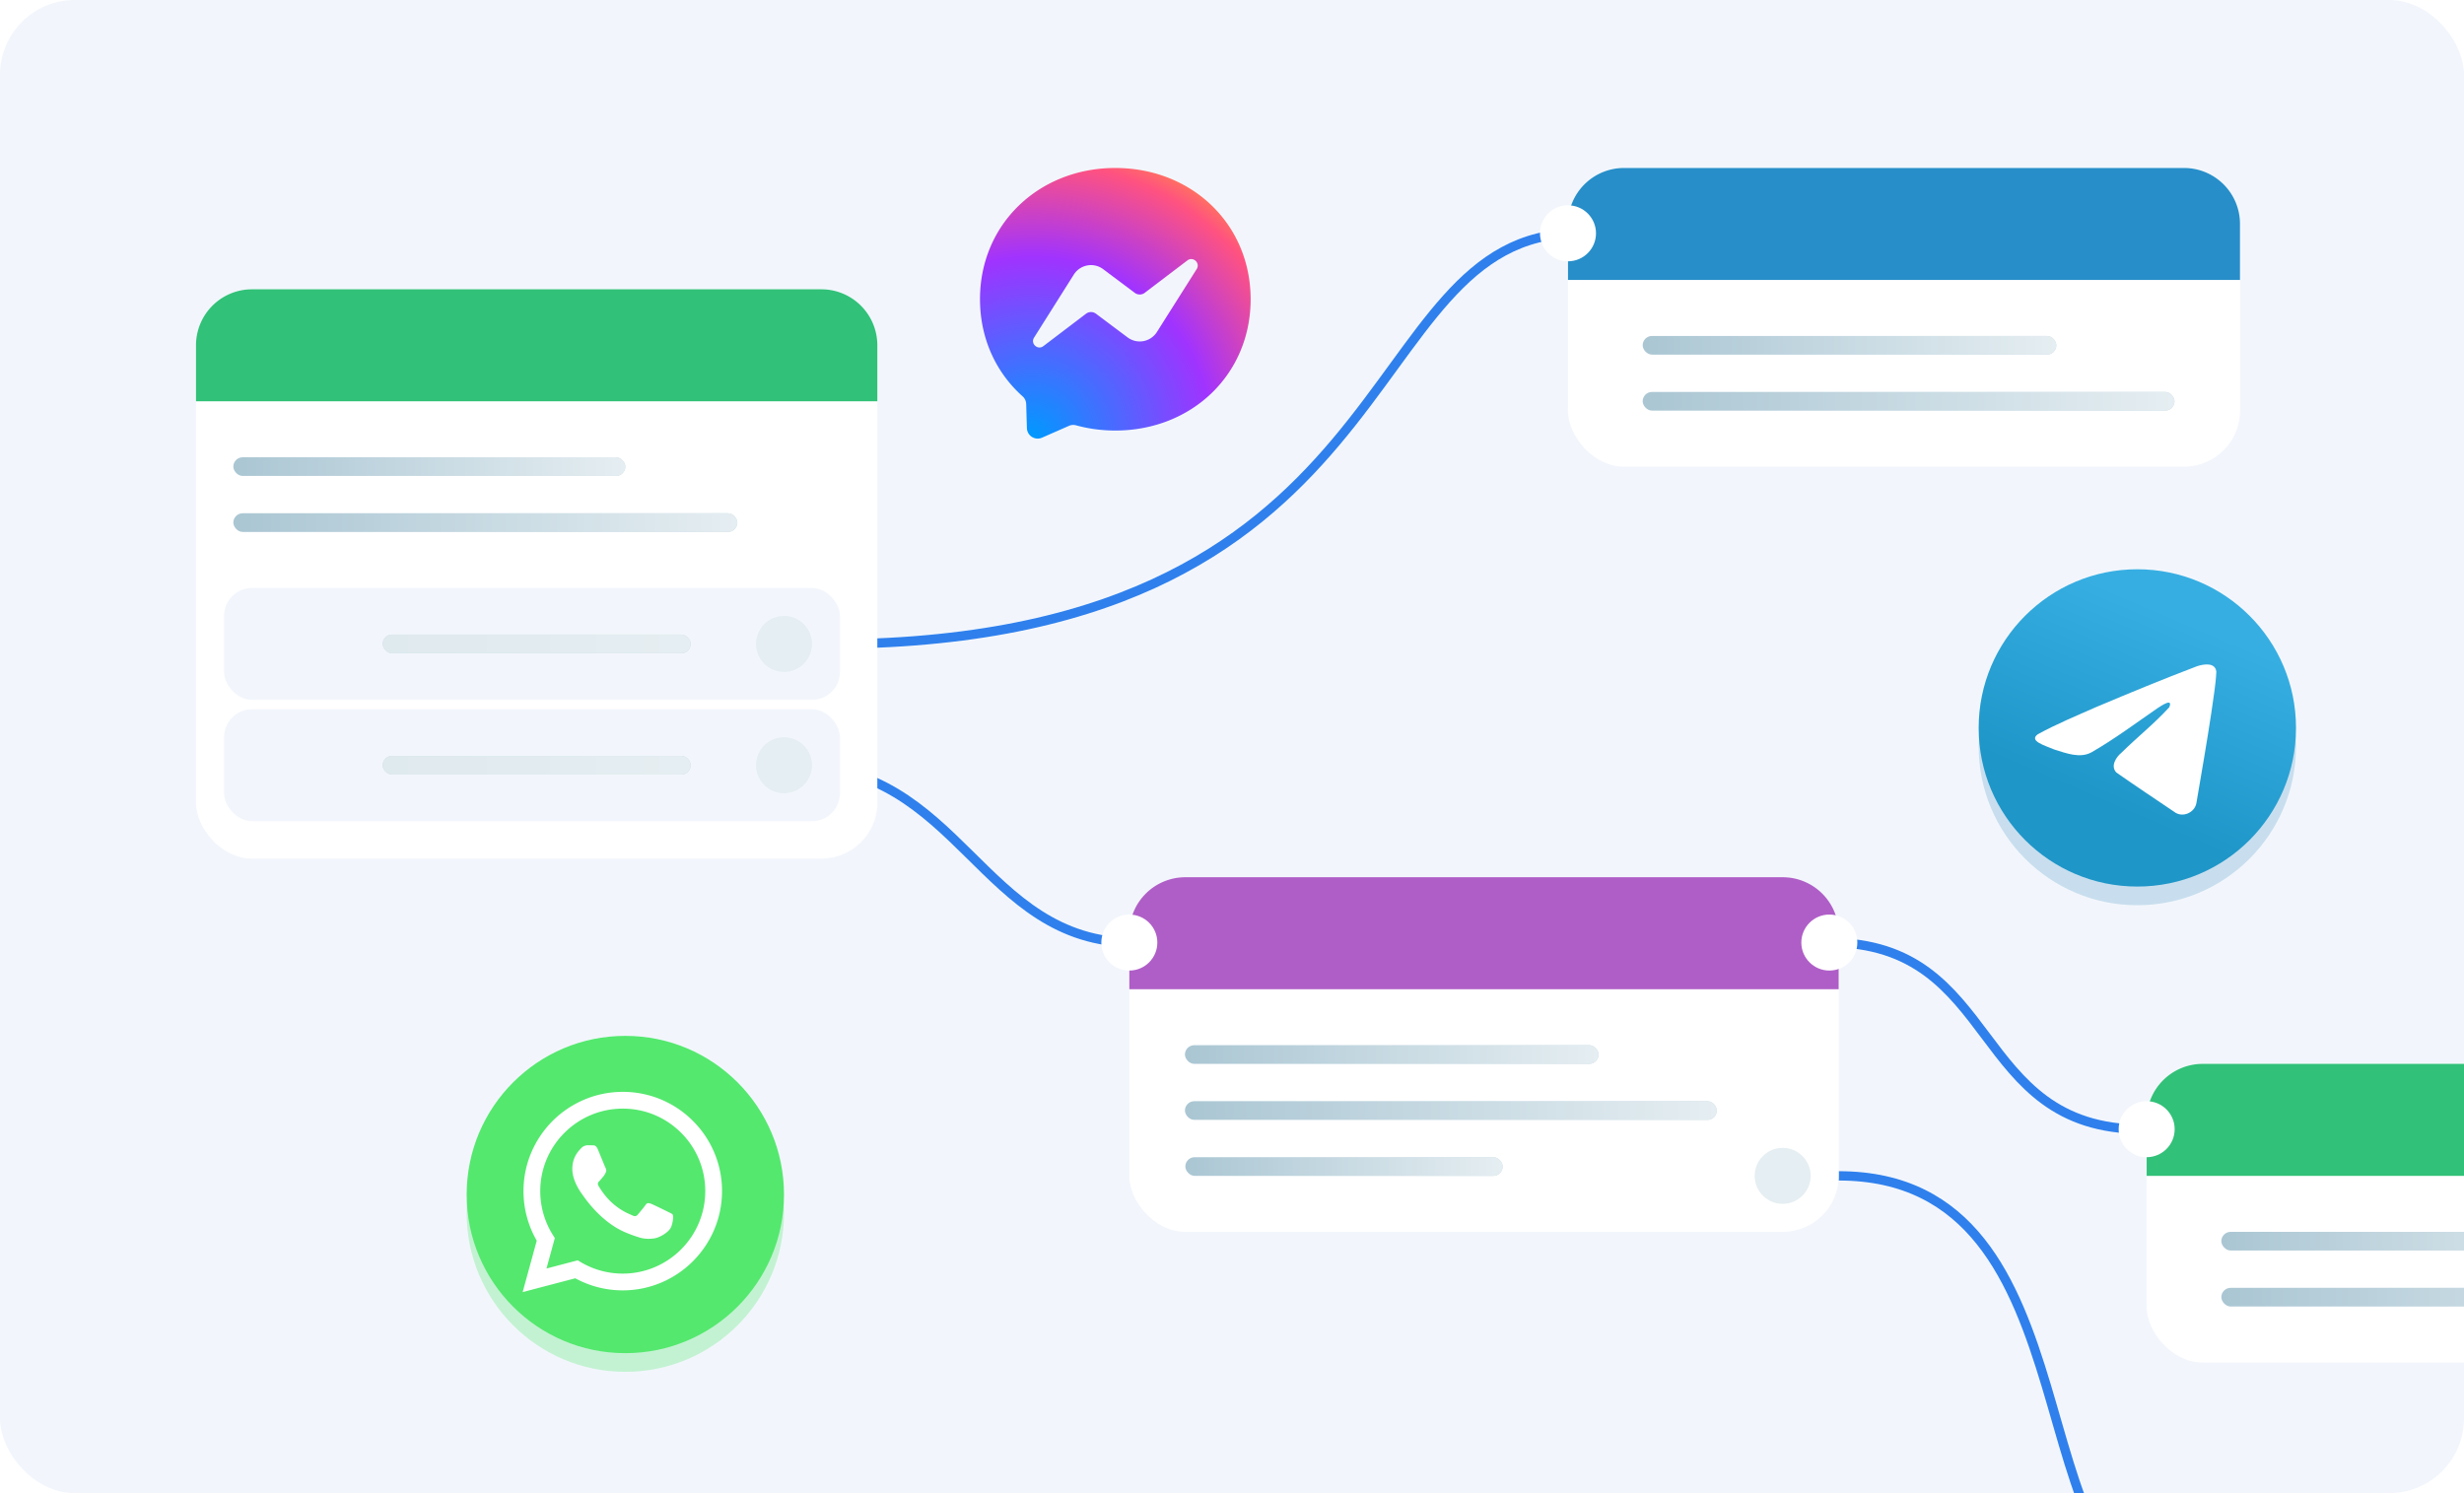 <svg xmlns="http://www.w3.org/2000/svg" width="264" height="160" fill="none"><g clip-path="url(#a)"><rect width="264" height="160" fill="#F2F6FC" rx="8"/><path stroke="#2F80ED" d="M86.5 69c65.5 1 58-44 82.5-44M85 82c18 0 20 19 36.5 19m74.5 0c18.5 0 15 20 33.5 20m-32.5 5c28.5 0 18.5 45 37 45"/><rect width="72" height="32" x="230" y="114" fill="#fff" rx="6"/><rect width="56.983" height="2" x="238" y="138" fill="#AAC6D3" rx="1"/><rect width="56.983" height="2" x="238" y="138" fill="url(#b)" fill-opacity=".7" rx="1"/><rect width="44.32" height="2" x="238" y="132" fill="#AAC6D3" rx="1"/><rect width="44.32" height="2" x="238" y="132" fill="url(#c)" fill-opacity=".7" rx="1"/><path fill="#31C178" d="M230 120a6 6 0 0 1 6-6h60a6 6 0 0 1 6 6v6h-72v-6Z"/><circle cx="230" cy="121" r="3" fill="#fff"/><rect width="76" height="38" x="121" y="94" fill="#fff" rx="6"/><rect width="34" height="2" x="127" y="124" fill="#AAC6D3" rx="1"/><rect width="34" height="2" x="127" y="124" fill="url(#d)" fill-opacity=".7" rx="1"/><rect width="56.983" height="2" x="126.957" y="118" fill="#AAC6D3" rx="1"/><rect width="56.983" height="2" x="126.957" y="118" fill="url(#e)" fill-opacity=".7" rx="1"/><rect width="44.32" height="2" x="126.957" y="112" fill="#AAC6D3" rx="1"/><rect width="44.32" height="2" x="126.957" y="112" fill="url(#f)" fill-opacity=".7" rx="1"/><path fill="#AF5EC7" d="M121 100a6 6 0 0 1 6-6h64a6 6 0 0 1 6 6v6h-76v-6Z"/><circle cx="191" cy="126" r="3" fill="#E5EEF2"/><g filter="url(#g)" opacity=".3"><circle cx="67" cy="130" r="17" fill="#54E86E"/></g><circle cx="67" cy="128" r="17" fill="#54E86E"/><path fill="#fff" d="M74.247 120.118A10.565 10.565 0 0 0 66.724 117c-5.862 0-10.633 4.769-10.635 10.631 0 1.874.49 3.703 1.42 5.315L56 138.455l5.638-1.478a10.633 10.633 0 0 0 5.082 1.294h.004c5.861 0 10.633-4.77 10.635-10.632a10.565 10.565 0 0 0-3.112-7.521Zm-7.523 16.357h-.003a8.813 8.813 0 0 1-4.5-1.232l-.322-.191-3.346.877.893-3.26-.21-.335a8.813 8.813 0 0 1-1.351-4.702c.002-4.873 3.967-8.836 8.843-8.836 2.36 0 4.58.921 6.249 2.591a8.781 8.781 0 0 1 2.586 6.252c-.002 4.872-3.967 8.836-8.839 8.836Zm4.849-6.618c-.266-.133-1.572-.776-1.816-.864-.244-.089-.42-.133-.598.133-.177.266-.686.864-.841 1.041-.155.178-.31.2-.576.067-.266-.133-1.122-.414-2.137-1.319-.79-.704-1.323-1.574-1.478-1.84-.155-.266-.017-.41.116-.542.12-.119.266-.31.399-.465.133-.156.177-.266.266-.444.088-.177.044-.332-.023-.465-.066-.133-.597-1.441-.819-1.972-.216-.518-.435-.448-.598-.456-.155-.008-.332-.01-.509-.01a.977.977 0 0 0-.709.333c-.243.266-.93.908-.93 2.216 0 1.307.953 2.57 1.085 2.748.133.177 1.874 2.86 4.54 4.011.634.274 1.129.437 1.515.559.636.203 1.216.174 1.673.106.511-.077 1.573-.643 1.794-1.263.221-.621.221-1.153.155-1.264-.066-.11-.243-.177-.51-.31Z"/><circle cx="196" cy="101" r="3" fill="#fff"/><circle cx="121" cy="101" r="3" fill="#fff"/><rect width="73" height="61" x="21" y="31" fill="#fff" rx="6"/><rect width="66" height="12" x="24" y="76" fill="#F2F6FC" rx="3"/><rect width="33" height="2" x="41" y="81" fill="#AAC6D3" rx="1"/><rect width="33" height="2" x="41" y="81" fill="url(#h)" fill-opacity=".7" rx="1"/><circle cx="84" cy="82" r="3" fill="#E5EEF2"/><rect width="66" height="12" x="24" y="63" fill="#F2F6FC" rx="3"/><rect width="33" height="2" x="41" y="68" fill="#AAC6D3" rx="1"/><rect width="33" height="2" x="41" y="68" fill="url(#i)" fill-opacity=".7" rx="1"/><circle cx="84" cy="69" r="3" fill="#E5EEF2"/><g filter="url(#j)" opacity=".2"><path fill="#1E7DB2" d="M229 97c9.389 0 17-7.611 17-17s-7.611-17-17-17-17 7.611-17 17 7.611 17 17 17Z"/></g><path fill="url(#k)" d="M229 95c9.389 0 17-7.611 17-17s-7.611-17-17-17-17 7.611-17 17 7.611 17 17 17Z"/><path fill="#fff" d="M218.332 78.682c1.988-1.094 4.206-2.008 6.279-2.926 3.566-1.504 7.146-2.982 10.762-4.358.704-.235 1.968-.464 2.092.579-.068 1.475-.347 2.943-.539 4.41-.486 3.227-1.048 6.442-1.596 9.658-.189 1.071-1.531 1.626-2.389.94-2.064-1.394-4.143-2.774-6.18-4.2-.668-.678-.049-1.652.547-2.136 1.7-1.675 3.502-3.098 5.113-4.86.434-1.049-.849-.164-1.273.106-2.326 1.604-4.596 3.305-7.049 4.714-1.253.69-2.714.1-3.966-.284-1.123-.465-2.769-.934-1.801-1.643Z"/><rect width="54" height="2" x="25" y="55" fill="#AAC6D3" rx="1"/><rect width="54" height="2" x="25" y="55" fill="url(#l)" fill-opacity=".7" rx="1"/><rect width="42" height="2" x="25" y="49" fill="#AAC6D3" rx="1"/><rect width="42" height="2" x="25" y="49" fill="url(#m)" fill-opacity=".7" rx="1"/><path fill="#31C178" d="M21 37a6 6 0 0 1 6-6h61a6 6 0 0 1 6 6v6H21v-6Z"/><rect width="72" height="32" x="168" y="18" fill="#fff" rx="6"/><rect width="56.983" height="2" x="176" y="42" fill="#AAC6D3" rx="1"/><rect width="56.983" height="2" x="176" y="42" fill="url(#n)" fill-opacity=".7" rx="1"/><rect width="44.32" height="2" x="176" y="36" fill="#AAC6D3" rx="1"/><rect width="44.32" height="2" x="176" y="36" fill="url(#o)" fill-opacity=".7" rx="1"/><path fill="#278EC9" d="M168 24a6 6 0 0 1 6-6h60a6 6 0 0 1 6 6v6h-72v-6Z"/><circle cx="168" cy="25" r="3" fill="#fff"/><g clip-path="url(#p)"><path fill="url(#q)" fill-rule="evenodd" d="M105 32.062C105 23.985 111.333 18 119.498 18s14.498 5.985 14.498 14.073c0 8.078-6.333 14.062-14.498 14.062-1.471 0-2.878-.196-4.197-.556a1.116 1.116 0 0 0-.774.055l-2.877 1.264a1.156 1.156 0 0 1-1.625-1.025l-.076-2.583a1.155 1.155 0 0 0-.392-.828c-2.824-2.519-4.557-6.17-4.557-10.4Zm10.051-2.638-4.262 6.759c-.403.643.393 1.373 1.003.904l4.578-3.477a.884.884 0 0 1 1.047 0l3.39 2.54a2.175 2.175 0 0 0 3.15-.578l4.263-6.747c.403-.644-.393-1.385-1.003-.916l-4.579 3.477a.882.882 0 0 1-1.046 0l-3.39-2.54a2.176 2.176 0 0 0-3.151.578Z" clip-rule="evenodd"/></g></g><defs><linearGradient id="b" x1="294.983" x2="238" y1="139.2" y2="139.2" gradientUnits="userSpaceOnUse"><stop stop-color="#fff"/><stop offset="1" stop-color="#fff" stop-opacity="0"/></linearGradient><linearGradient id="c" x1="282.32" x2="238" y1="133.2" y2="133.2" gradientUnits="userSpaceOnUse"><stop stop-color="#fff"/><stop offset="1" stop-color="#fff" stop-opacity="0"/></linearGradient><linearGradient id="d" x1="161" x2="127" y1="125.2" y2="125.2" gradientUnits="userSpaceOnUse"><stop stop-color="#fff"/><stop offset="1" stop-color="#fff" stop-opacity="0"/></linearGradient><linearGradient id="e" x1="183.94" x2="126.957" y1="119.2" y2="119.2" gradientUnits="userSpaceOnUse"><stop stop-color="#fff"/><stop offset="1" stop-color="#fff" stop-opacity="0"/></linearGradient><linearGradient id="f" x1="171.277" x2="126.957" y1="113.2" y2="113.2" gradientUnits="userSpaceOnUse"><stop stop-color="#fff"/><stop offset="1" stop-color="#fff" stop-opacity="0"/></linearGradient><linearGradient id="h" x1="74" x2="41" y1="82.2" y2="82.2" gradientUnits="userSpaceOnUse"><stop stop-color="#fff"/><stop offset="1" stop-color="#fff" stop-opacity=".89"/></linearGradient><linearGradient id="i" x1="74" x2="41" y1="69.2" y2="69.2" gradientUnits="userSpaceOnUse"><stop stop-color="#fff"/><stop offset="1" stop-color="#fff" stop-opacity=".89"/></linearGradient><linearGradient id="k" x1="224.752" x2="216.252" y1="62.418" y2="82.25" gradientUnits="userSpaceOnUse"><stop stop-color="#37AEE2"/><stop offset="1" stop-color="#1E96C8"/></linearGradient><linearGradient id="l" x1="79" x2="25" y1="56.2" y2="56.2" gradientUnits="userSpaceOnUse"><stop stop-color="#fff"/><stop offset="1" stop-color="#fff" stop-opacity="0"/></linearGradient><linearGradient id="m" x1="67" x2="25" y1="50.2" y2="50.2" gradientUnits="userSpaceOnUse"><stop stop-color="#fff"/><stop offset="1" stop-color="#fff" stop-opacity="0"/></linearGradient><linearGradient id="n" x1="232.983" x2="176" y1="43.2" y2="43.2" gradientUnits="userSpaceOnUse"><stop stop-color="#fff"/><stop offset="1" stop-color="#fff" stop-opacity="0"/></linearGradient><linearGradient id="o" x1="220.32" x2="176" y1="37.2" y2="37.2" gradientUnits="userSpaceOnUse"><stop stop-color="#fff"/><stop offset="1" stop-color="#fff" stop-opacity="0"/></linearGradient><clipPath id="a"><rect width="264" height="160" fill="#fff" rx="8"/></clipPath><clipPath id="p"><path fill="#fff" d="M105 18h29v29h-29z"/></clipPath><filter id="g" width="64" height="64" x="35" y="98" color-interpolation-filters="sRGB" filterUnits="userSpaceOnUse"><feFlood flood-opacity="0" result="BackgroundImageFix"/><feBlend in="SourceGraphic" in2="BackgroundImageFix" result="shape"/><feGaussianBlur result="effect1_foregroundBlur_4705_7802" stdDeviation="7.5"/></filter><filter id="j" width="52.122" height="52.122" x="202.939" y="53.939" color-interpolation-filters="sRGB" filterUnits="userSpaceOnUse"><feFlood flood-opacity="0" result="BackgroundImageFix"/><feBlend in="SourceGraphic" in2="BackgroundImageFix" result="shape"/><feGaussianBlur result="effect1_foregroundBlur_4705_7802" stdDeviation="4.531"/></filter><radialGradient id="q" cx="0" cy="0" r="1" gradientTransform="matrix(31.596 0 0 31.596 110.58 46.815)" gradientUnits="userSpaceOnUse"><stop stop-color="#09F"/><stop offset=".61" stop-color="#A033FF"/><stop offset=".935" stop-color="#FF5280"/><stop offset="1" stop-color="#FF7061"/></radialGradient></defs></svg>